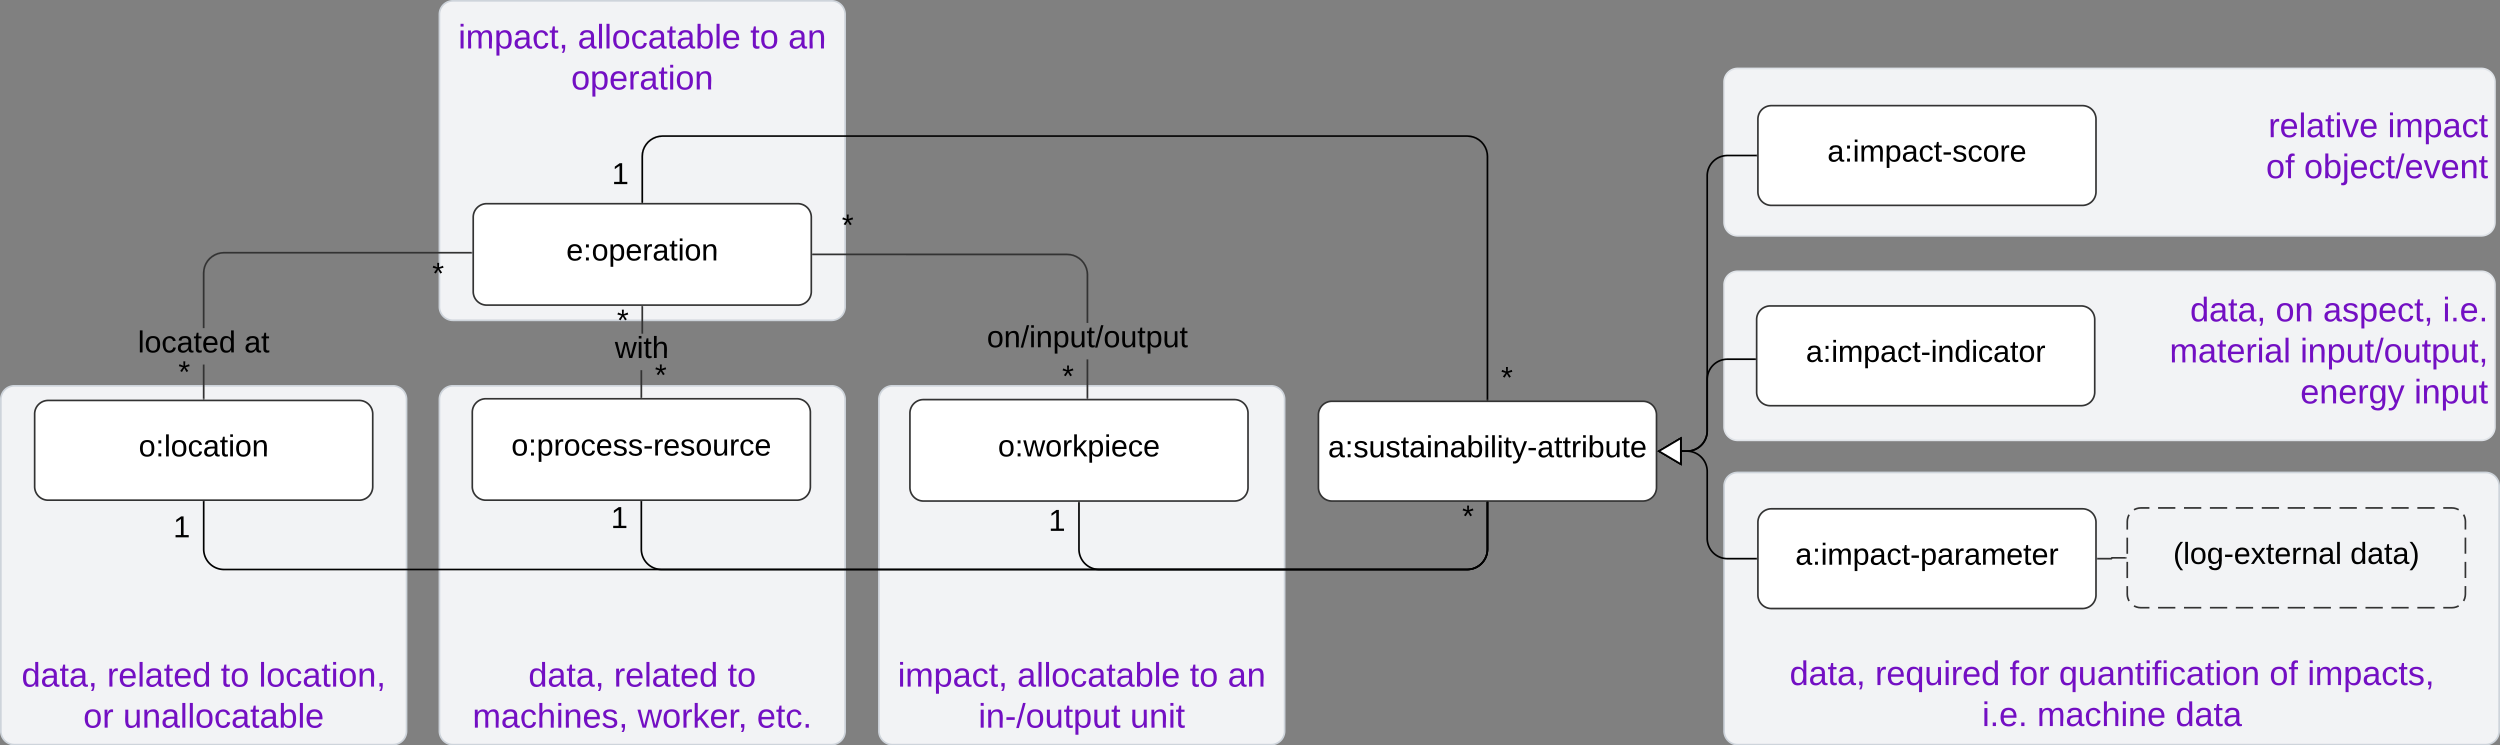 <svg xmlns="http://www.w3.org/2000/svg" xmlns:xlink="http://www.w3.org/1999/xlink" xmlns:lucid="lucid" width="1478.95" height="441"><rect width="100%" height="100%" fill="#808080" stroke="none"/><g transform="translate(-4680.051 -119.5)" lucid:page-tab-id="0_0"><path d="M5700 168a8 8 0 0 1 8-8h440a8 8 0 0 1 8 8v83a8 8 0 0 1-8 8h-440a8 8 0 0 1-8-8z" stroke="#dfe3e8" fill="#f2f3f5"/><use xlink:href="#a" transform="matrix(1,0,0,1,5705,165) translate(316.96 35.647)"/><use xlink:href="#b" transform="matrix(1,0,0,1,5705,165) translate(387.569 35.647)"/><use xlink:href="#c" transform="matrix(1,0,0,1,5705,165) translate(315.612 59.913)"/><use xlink:href="#d" transform="matrix(1,0,0,1,5705,165) translate(338.081 59.913)"/><path d="M4940 128a8 8 0 0 1 8-8h224a8 8 0 0 1 8 8v173a8 8 0 0 1-8 8h-224a8 8 0 0 1-8-8z" stroke="#ced4db" fill="#f2f3f5"/><use xlink:href="#e" transform="matrix(1,0,0,1,4944,124) translate(7.165 24.178)"/><use xlink:href="#f" transform="matrix(1,0,0,1,4944,124) translate(77.831 24.178)"/><use xlink:href="#g" transform="matrix(1,0,0,1,4944,124) translate(179.897 24.178)"/><use xlink:href="#h" transform="matrix(1,0,0,1,4944,124) translate(202.366 24.178)"/><use xlink:href="#i" transform="matrix(1,0,0,1,4944,124) translate(73.927 48.444)"/><path d="M4680.55 355.75a8 8 0 0 1 8-8h224a8 8 0 0 1 8 8V552a8 8 0 0 1-8 8h-224a8 8 0 0 1-8-8z" stroke="#ced4db" fill="#f2f3f5"/><use xlink:href="#j" transform="matrix(1,0,0,1,4684.551,351.75) translate(8.26 173.949)"/><use xlink:href="#k" transform="matrix(1,0,0,1,4684.551,351.75) translate(58.816 173.949)"/><use xlink:href="#l" transform="matrix(1,0,0,1,4684.551,351.75) translate(126.111 173.949)"/><use xlink:href="#m" transform="matrix(1,0,0,1,4684.551,351.75) translate(148.58 173.949)"/><use xlink:href="#n" transform="matrix(1,0,0,1,4684.551,351.75) translate(44.773 198.216)"/><use xlink:href="#o" transform="matrix(1,0,0,1,4684.551,351.75) translate(68.309 198.216)"/><path d="M5200 355.75a8 8 0 0 1 8-8h224a8 8 0 0 1 8 8V552a8 8 0 0 1-8 8h-224a8 8 0 0 1-8-8z" stroke="#ced4db" fill="#f2f3f5"/><use xlink:href="#p" transform="matrix(1,0,0,1,5204,351.75) translate(7.165 173.949)"/><use xlink:href="#q" transform="matrix(1,0,0,1,5204,351.75) translate(77.831 173.949)"/><use xlink:href="#l" transform="matrix(1,0,0,1,5204,351.75) translate(179.897 173.949)"/><use xlink:href="#r" transform="matrix(1,0,0,1,5204,351.75) translate(202.366 173.949)"/><use xlink:href="#s" transform="matrix(1,0,0,1,5204,351.75) translate(54.856 198.216)"/><use xlink:href="#t" transform="matrix(1,0,0,1,5204,351.75) translate(144.62 198.216)"/><path d="M4940 355.75a8 8 0 0 1 8-8h224a8 8 0 0 1 8 8V552a8 8 0 0 1-8 8h-224a8 8 0 0 1-8-8z" stroke="#ced4db" fill="#f2f3f5"/><use xlink:href="#j" transform="matrix(1,0,0,1,4944,351.75) translate(48.649 173.949)"/><use xlink:href="#k" transform="matrix(1,0,0,1,4944,351.75) translate(99.204 173.949)"/><use xlink:href="#u" transform="matrix(1,0,0,1,4944,351.75) translate(166.499 173.949)"/><use xlink:href="#v" transform="matrix(1,0,0,1,4944,351.75) translate(15.591 198.216)"/><use xlink:href="#w" transform="matrix(1,0,0,1,4944,351.75) translate(113.219 198.216)"/><use xlink:href="#x" transform="matrix(1,0,0,1,4944,351.75) translate(183.829 198.216)"/><path d="M5700 407a8 8 0 0 1 8-8h442.5a8 8 0 0 1 8 8v145a8 8 0 0 1-8 8H5708a8 8 0 0 1-8-8z" stroke="#ced4db" fill="#f2f3f5"/><use xlink:href="#j" transform="matrix(1,0,0,1,5704,403) translate(34.765 121.76)"/><use xlink:href="#y" transform="matrix(1,0,0,1,5704,403) translate(85.321 121.76)"/><use xlink:href="#z" transform="matrix(1,0,0,1,5704,403) translate(164.918 121.76)"/><use xlink:href="#A" transform="matrix(1,0,0,1,5704,403) translate(194.071 121.76)"/><use xlink:href="#B" transform="matrix(1,0,0,1,5704,403) translate(318.606 121.76)"/><use xlink:href="#C" transform="matrix(1,0,0,1,5704,403) translate(341.076 121.76)"/><use xlink:href="#D" transform="matrix(1,0,0,1,5704,403) translate(148.627 146.027)"/><use xlink:href="#E" transform="matrix(1,0,0,1,5704,403) translate(181.152 146.027)"/><use xlink:href="#F" transform="matrix(1,0,0,1,5704,403) translate(263.052 146.027)"/><path d="M5700 288a8 8 0 0 1 8-8h440a8 8 0 0 1 8 8v84a8 8 0 0 1-8 8h-440a8 8 0 0 1-8-8z" stroke="#dfe3e8" fill="#f2f3f5"/><use xlink:href="#j" transform="matrix(1,0,0,1,5705,285) translate(270.673 24.615)"/><use xlink:href="#G" transform="matrix(1,0,0,1,5705,285) translate(321.229 24.615)"/><use xlink:href="#H" transform="matrix(1,0,0,1,5705,285) translate(349.315 24.615)"/><use xlink:href="#I" transform="matrix(1,0,0,1,5705,285) translate(420.093 24.615)"/><use xlink:href="#J" transform="matrix(1,0,0,1,5705,285) translate(258.54 48.882)"/><use xlink:href="#K" transform="matrix(1,0,0,1,5705,285) translate(335.834 48.882)"/><use xlink:href="#L" transform="matrix(1,0,0,1,5705,285) translate(335.89 73.149)"/><use xlink:href="#M" transform="matrix(1,0,0,1,5705,285) translate(403.241 73.149)"/><path d="M4960 248a8 8 0 0 1 8-8h184a8 8 0 0 1 8 8v44a8 8 0 0 1-8 8h-184a8 8 0 0 1-8-8z" stroke="#333" fill="#fff"/><use xlink:href="#N" transform="matrix(1,0,0,1,4968,248) translate(47.05 25.6)"/><path d="M4959.45 363.4a8 8 0 0 1 8-8h184a8 8 0 0 1 8 8v44a8 8 0 0 1-8 8h-184a8 8 0 0 1-8-8z" stroke="#333" fill="#fff"/><use xlink:href="#O" transform="matrix(1,0,0,1,4967.449,363.4) translate(15.1 25.6)"/><path d="M5218.35 363.9a8 8 0 0 1 8-8h184a8 8 0 0 1 8 8v44a8 8 0 0 1-8 8h-184a8 8 0 0 1-8-8z" stroke="#333" fill="#fff"/><use xlink:href="#P" transform="matrix(1,0,0,1,5226.346,363.9) translate(44.075 25.6)"/><path d="M4700.55 364.4a8 8 0 0 1 8-8h184a8 8 0 0 1 8 8v43a8 8 0 0 1-8 8h-184a8 8 0 0 1-8-8z" stroke="#333" fill="#fff"/><use xlink:href="#Q" transform="matrix(1,0,0,1,4708.551,364.4) translate(53.55 25.1)"/><path d="M5059.92 354.4h-.95v-15.9h.95zm.56-37.5h-.95V301h.95z" stroke="#333" stroke-width=".05" fill="#333"/><path d="M5060.48 301h-.95v-.5h.95z" fill="#333"/><path stroke="#333" stroke-width=".05" fill="#333"/><path d="M5059.92 354.9h-.95v-.5h.95z" fill="#333"/><path stroke="#333" stroke-width=".05" fill="#333"/><use xlink:href="#R" transform="matrix(1,0,0,1,5043.774,316.9) translate(0.005 14.4)"/><use xlink:href="#S" transform="matrix(1,0,0,1,5045,300.7) translate(0 14.4)"/><use xlink:href="#S" transform="matrix(1,0,0,1,5067.449,333.1) translate(0 14.4)"/><path d="M5323.82 354.9h-.95v-22.77h.95zm-10.52-85.22l1.9.45 1.8.75 1.68 1.03 1.5 1.28 1.26 1.5 1.02 1.66.75 1.8.47 1.9.15 1.94v28.55h-.95v-28.5l-.14-1.83-.42-1.76-.7-1.67-.93-1.54-1.18-1.38-1.38-1.17-1.54-.95-1.67-.7-1.75-.4-1.82-.15H5161v-.96h150.36z" stroke="#333" stroke-width=".05" fill="#333"/><path d="M5161 270.48h-.5v-.96h.5z" fill="#333"/><path stroke="#333" stroke-width=".05" fill="#333"/><path d="M5323.82 355.4h-.95v-.5h.95z" fill="#333"/><path stroke="#333" stroke-width=".05" fill="#333"/><use xlink:href="#T" transform="matrix(1,0,0,1,5178.034,244.4) translate(0.005 14.4)"/><use xlink:href="#T" transform="matrix(1,0,0,1,5308.346,333.76) translate(0.005 14.4)"/><use xlink:href="#U" transform="matrix(1,0,0,1,5263.871,310.533) translate(0.005 14.4)"/><path d="M4801.03 355.4h-.95v-20.2h.95zM4959 269.48h-146.43l-1.82.14-1.76.42-1.68.7-1.54.94-1.38 1.17-1.17 1.38-.95 1.54-.7 1.67-.4 1.76-.15 1.82v32.57h-.95v-32.62l.15-1.93.46-1.9.74-1.8 1.02-1.68 1.27-1.5 1.5-1.26 1.66-1.02 1.8-.75 1.9-.45 1.93-.16H4959z" stroke="#333" stroke-width=".05" fill="#333"/><path d="M4959.5 269.48h-.5v-.96h.5z" fill="#333"/><path stroke="#333" stroke-width=".05" fill="#333"/><path d="M4801.03 355.9h-.95v-.5h.95z" fill="#333"/><path stroke="#333" stroke-width=".05" fill="#333"/><use xlink:href="#T" transform="matrix(1,0,0,1,4785.551,331.263) translate(0.005 14.4)"/><use xlink:href="#T" transform="matrix(1,0,0,1,4935.73,273) translate(0.005 14.4)"/><use xlink:href="#V" transform="matrix(1,0,0,1,4761.576,313.591) translate(0.005 14.4)"/><use xlink:href="#W" transform="matrix(1,0,0,1,4761.576,313.591) translate(62.955 14.4)"/><path d="M5460 364.9a8 8 0 0 1 8-8h184a8 8 0 0 1 8 8v43a8 8 0 0 1-8 8h-184a8 8 0 0 1-8-8z" stroke="#333" fill="#fff"/><use xlink:href="#X" transform="matrix(1,0,0,1,5468,364.9) translate(-2.325 25.1)"/><path d="M5549.95 199.68l1.9.45 1.8.75 1.68 1.03 1.5 1.28 1.26 1.5 1.02 1.66.75 1.8.45 1.9.16 1.94V355.9h-.95V212.02l-.15-1.82-.42-1.76-.7-1.67-.94-1.54-1.17-1.38-1.38-1.17-1.54-.95-1.67-.7-1.76-.4-1.82-.16h-475.96l-1.82.15-1.76.42-1.67.7-1.54.94-1.38 1.17-1.17 1.38-.95 1.54-.7 1.67-.4 1.76-.15 1.82V239h-.95v-27.02l.15-1.93.45-1.9.75-1.8 1.03-1.68 1.28-1.5 1.5-1.26 1.66-1.02 1.8-.75 1.9-.45 1.94-.16h476.04z" stroke="#000" stroke-width=".05"/><path d="M5560.48 356.4h-.95v-.5h.95z"/><path stroke="#000" stroke-width=".05"/><path d="M5060.48 239.5h-.95v-.5h.95z"/><path stroke="#000" stroke-width=".05"/><g><use xlink:href="#S" transform="matrix(1,0,0,1,5568,334.6) translate(0 14.4)"/></g><g><use xlink:href="#Y" transform="matrix(1,0,0,1,5042,214.042) translate(0 14.4)"/></g><path d="M5560 416.9v27.5a12 12 0 0 1-12 12h-735.45a12 12 0 0 1-12-12v-28" stroke="#000" fill="none"/><path d="M5560.48 416.9h-.95v-.5h.95zM4801.03 416.4h-.95v-.5h.95z" stroke="#000" stroke-width=".05"/><g><use xlink:href="#Z" transform="matrix(1,0,0,1,4782.551,422.975) translate(0.005 14.4)"/></g><path d="M5560 416.9v27.5a12 12 0 0 1-12 12h-476.55a12 12 0 0 1-12-12v-28" stroke="#000" fill="none"/><path d="M5560.48 416.9h-.95v-.5h.95zM5059.92 416.4h-.95v-.5h.95z" stroke="#000" stroke-width=".05"/><g><use xlink:href="#Z" transform="matrix(1,0,0,1,5041.449,417.5) translate(0.005 14.4)"/></g><path d="M5560 416.9v27.5a12 12 0 0 1-12 12h-217.65a12 12 0 0 1-12-12v-27.5" stroke="#000" fill="none"/><path d="M5560.48 416.9h-.95v-.5h.95zM5318.82 416.9h-.95v-.5h.95z" stroke="#000" stroke-width=".05"/><g><use xlink:href="#S" transform="matrix(1,0,0,1,5545,416.6) translate(0 14.4)"/></g><g><use xlink:href="#Y" transform="matrix(1,0,0,1,5300.346,419.168) translate(0 14.4)"/></g><path d="M5720 428.5a8 8 0 0 1 8-8h184a8 8 0 0 1 8 8v43a8 8 0 0 1-8 8h-184a8 8 0 0 1-8-8z" stroke="#333" fill="#fff"/><g><use xlink:href="#aa" transform="matrix(1,0,0,1,5728,428.5) translate(14.15 25.1)"/></g><path d="M5719.25 308.5a8 8 0 0 1 8-8h184a8 8 0 0 1 8 8v43a8 8 0 0 1-8 8h-184a8 8 0 0 1-8-8z" stroke="#333" fill="#fff"/><g><use xlink:href="#ab" transform="matrix(1,0,0,1,5727.25,308.5) translate(21.15 25.1)"/></g><path d="M5720 190a8 8 0 0 1 8-8h184a8 8 0 0 1 8 8v43a8 8 0 0 1-8 8h-184a8 8 0 0 1-8-8z" stroke="#333" fill="#fff"/><g><use xlink:href="#ac" transform="matrix(1,0,0,1,5728,190) translate(33.1 25.1)"/></g><path d="M5719 211.5h-17a12 12 0 0 0-12 12v150.9a12 12 0 0 1-12 12h-5.87" stroke="#000" fill="none"/><path d="M5719.5 211.97h-.5v-.94h.5z" stroke="#000" stroke-width=".05"/><path d="M5661.48 386.4l12.9-7.64v15.28z" stroke="#000" fill="#fff"/><path d="M5719 450h-17a12 12 0 0 1-12-12v-39.6a12 12 0 0 0-12-12h-5.87" stroke="#000" fill="none"/><path d="M5719.5 450.48h-.5v-.96h.5z" stroke="#000" stroke-width=".05"/><path d="M5661.48 386.4l12.9-7.64v15.28z" stroke="#000" fill="#fff"/><path d="M5718.25 332H5702a12 12 0 0 0-12 12v30.4a12 12 0 0 1-12 12h-5.87" stroke="#000" fill="none"/><path d="M5718.75 332.48h-.5v-.96h.5z" stroke="#000" stroke-width=".05"/><path d="M5661.48 386.4l12.9-7.64v15.28z" stroke="#000" fill="#fff"/><path d="M5938.5 428a8 8 0 0 1 8-8h184a8 8 0 0 1 8 8v43a8 8 0 0 1-8 8h-184a8 8 0 0 1-8-8z" fill="#f2f3f5"/><path d="M5942.5 421.1l.37-.23 1.16-.48 1.22-.3 1.25-.1h5.1m5.12 0h10.22m5.12 0h10.22m5.1 0h10.23m5.12 0h10.22m5.12 0h10.22m5.1 0h10.23m5.12 0h10.22m5.12 0h10.22m5.1 0h10.23m5.12 0h10.22m5.12 0h10.22m5.1 0h5.12l1.25.1 1.22.3 1.16.47.36.22m2.9 2.9l.23.37.48 1.16.3 1.22.1 1.25v4.78m0 4.78v9.55m0 4.8v9.54m0 4.78V471l-.1 1.25-.3 1.22-.47 1.16-.22.36m-2.9 2.9l-.37.23-1.16.48-1.22.3-1.25.1h-5.1m-5.12 0h-10.22m-5.12 0h-10.22m-5.1 0h-10.23m-5.12 0h-10.22m-5.12 0h-10.22m-5.1 0h-10.23m-5.12 0h-10.22m-5.12 0h-10.22m-5.1 0h-10.23m-5.12 0h-10.22m-5.12 0h-10.22m-5.1 0h-5.12l-1.25-.1-1.22-.3-1.16-.47-.36-.22m-2.9-2.9l-.23-.37-.48-1.16-.3-1.22-.1-1.25v-4.78m0-4.78v-9.55m0-4.8v-9.54m0-4.78V428l.1-1.25.3-1.22.47-1.16.22-.36" stroke="#333" fill="none"/><g><use xlink:href="#ad" transform="matrix(1,0,0,1,5946.5,428) translate(19.15 25.1)"/><use xlink:href="#ae" transform="matrix(1,0,0,1,5946.5,428) translate(123.9 25.1)"/></g><path d="M5921 450H5929.08l.03-.03.05-.02.03-.02.02-.03.02-.04.02-.03v-.13l.02-.03.02-.03.02-.04.02-.03.03-.02.04-.02.02-.02h8.08" stroke="#333" fill="none"/><path d="M5921 450.48h-.5v-.96h.5zM5938 449.98h-.5v-.96h.5z" stroke="#333" stroke-width=".05" fill="#333"/><defs><path fill="#730fc3" d="M114-163C36-179 61-72 57 0H25l-1-190h30c1 12-1 29 2 39 6-27 23-49 58-41v29" id="af"/><path fill="#730fc3" d="M100-194c63 0 86 42 84 106H49c0 40 14 67 53 68 26 1 43-12 49-29l28 8c-11 28-37 45-77 45C44 4 14-33 15-96c1-61 26-98 85-98zm52 81c6-60-76-77-97-28-3 7-6 17-6 28h103" id="ag"/><path fill="#730fc3" d="M24 0v-261h32V0H24" id="ah"/><path fill="#730fc3" d="M141-36C126-15 110 5 73 4 37 3 15-17 15-53c-1-64 63-63 125-63 3-35-9-54-41-54-24 1-41 7-42 31l-33-3c5-37 33-52 76-52 45 0 72 20 72 64v82c-1 20 7 32 28 27v20c-31 9-61-2-59-35zM48-53c0 20 12 33 32 33 41-3 63-29 60-74-43 2-92-5-92 41" id="ai"/><path fill="#730fc3" d="M59-47c-2 24 18 29 38 22v24C64 9 27 4 27-40v-127H5v-23h24l9-43h21v43h35v23H59v120" id="aj"/><path fill="#730fc3" d="M24-231v-30h32v30H24zM24 0v-190h32V0H24" id="ak"/><path fill="#730fc3" d="M108 0H70L1-190h34L89-25l56-165h34" id="al"/><g id="a"><use transform="matrix(0.056,0,0,0.056,0,0)" xlink:href="#af"/><use transform="matrix(0.056,0,0,0.056,6.685,0)" xlink:href="#ag"/><use transform="matrix(0.056,0,0,0.056,17.919,0)" xlink:href="#ah"/><use transform="matrix(0.056,0,0,0.056,22.357,0)" xlink:href="#ai"/><use transform="matrix(0.056,0,0,0.056,33.591,0)" xlink:href="#aj"/><use transform="matrix(0.056,0,0,0.056,39.209,0)" xlink:href="#ak"/><use transform="matrix(0.056,0,0,0.056,43.646,0)" xlink:href="#al"/><use transform="matrix(0.056,0,0,0.056,53.757,0)" xlink:href="#ag"/></g><path fill="#730fc3" d="M210-169c-67 3-38 105-44 169h-31v-121c0-29-5-50-35-48C34-165 62-65 56 0H25l-1-190h30c1 10-1 24 2 32 10-44 99-50 107 0 11-21 27-35 58-36 85-2 47 119 55 194h-31v-121c0-29-5-49-35-48" id="am"/><path fill="#730fc3" d="M115-194c55 1 70 41 70 98S169 2 115 4C84 4 66-9 55-30l1 105H24l-1-265h31l2 30c10-21 28-34 59-34zm-8 174c40 0 45-34 45-75s-6-73-45-74c-42 0-51 32-51 76 0 43 10 73 51 73" id="an"/><path fill="#730fc3" d="M96-169c-40 0-48 33-48 73s9 75 48 75c24 0 41-14 43-38l32 2c-6 37-31 61-74 61-59 0-76-41-82-99-10-93 101-131 147-64 4 7 5 14 7 22l-32 3c-4-21-16-35-41-35" id="ao"/><g id="b"><use transform="matrix(0.056,0,0,0.056,0,0)" xlink:href="#ak"/><use transform="matrix(0.056,0,0,0.056,4.438,0)" xlink:href="#am"/><use transform="matrix(0.056,0,0,0.056,21.233,0)" xlink:href="#an"/><use transform="matrix(0.056,0,0,0.056,32.468,0)" xlink:href="#ai"/><use transform="matrix(0.056,0,0,0.056,43.702,0)" xlink:href="#ao"/><use transform="matrix(0.056,0,0,0.056,53.814,0)" xlink:href="#aj"/></g><path fill="#730fc3" d="M100-194c62-1 85 37 85 99 1 63-27 99-86 99S16-35 15-95c0-66 28-99 85-99zM99-20c44 1 53-31 53-75 0-43-8-75-51-75s-53 32-53 75 10 74 51 75" id="ap"/><path fill="#730fc3" d="M101-234c-31-9-42 10-38 44h38v23H63V0H32v-167H5v-23h27c-7-52 17-82 69-68v24" id="aq"/><g id="c"><use transform="matrix(0.056,0,0,0.056,0,0)" xlink:href="#ap"/><use transform="matrix(0.056,0,0,0.056,11.235,0)" xlink:href="#aq"/></g><path fill="#730fc3" d="M115-194c53 0 69 39 70 98 0 66-23 100-70 100C84 3 66-7 56-30L54 0H23l1-261h32v101c10-23 28-34 59-34zm-8 174c40 0 45-34 45-75 0-40-5-75-45-74-42 0-51 32-51 76 0 43 10 73 51 73" id="ar"/><path fill="#730fc3" d="M24-231v-30h32v30H24zM-9 49c24 4 33-6 33-30v-209h32V24c2 40-23 58-65 49V49" id="as"/><path fill="#730fc3" d="M0 4l72-265h28L28 4H0" id="at"/><path fill="#730fc3" d="M117-194c89-4 53 116 60 194h-32v-121c0-31-8-49-39-48C34-167 62-67 57 0H25l-1-190h30c1 10-1 24 2 32 11-22 29-35 61-36" id="au"/><g id="d"><use transform="matrix(0.056,0,0,0.056,0,0)" xlink:href="#ap"/><use transform="matrix(0.056,0,0,0.056,11.235,0)" xlink:href="#ar"/><use transform="matrix(0.056,0,0,0.056,22.469,0)" xlink:href="#as"/><use transform="matrix(0.056,0,0,0.056,26.907,0)" xlink:href="#ag"/><use transform="matrix(0.056,0,0,0.056,38.141,0)" xlink:href="#ao"/><use transform="matrix(0.056,0,0,0.056,48.252,0)" xlink:href="#aj"/><use transform="matrix(0.056,0,0,0.056,53.87,0)" xlink:href="#at"/><use transform="matrix(0.056,0,0,0.056,59.487,0)" xlink:href="#ag"/><use transform="matrix(0.056,0,0,0.056,70.722,0)" xlink:href="#al"/><use transform="matrix(0.056,0,0,0.056,80.833,0)" xlink:href="#ag"/><use transform="matrix(0.056,0,0,0.056,92.067,0)" xlink:href="#au"/><use transform="matrix(0.056,0,0,0.056,103.302,0)" xlink:href="#aj"/></g><path fill="#730fc3" d="M68-38c1 34 0 65-14 84H32c9-13 17-26 17-46H33v-38h35" id="av"/><g id="e"><use transform="matrix(0.056,0,0,0.056,0,0)" xlink:href="#ak"/><use transform="matrix(0.056,0,0,0.056,4.438,0)" xlink:href="#am"/><use transform="matrix(0.056,0,0,0.056,21.233,0)" xlink:href="#an"/><use transform="matrix(0.056,0,0,0.056,32.468,0)" xlink:href="#ai"/><use transform="matrix(0.056,0,0,0.056,43.702,0)" xlink:href="#ao"/><use transform="matrix(0.056,0,0,0.056,53.814,0)" xlink:href="#aj"/><use transform="matrix(0.056,0,0,0.056,59.431,0)" xlink:href="#av"/></g><g id="f"><use transform="matrix(0.056,0,0,0.056,0,0)" xlink:href="#ai"/><use transform="matrix(0.056,0,0,0.056,11.235,0)" xlink:href="#ah"/><use transform="matrix(0.056,0,0,0.056,15.672,0)" xlink:href="#ah"/><use transform="matrix(0.056,0,0,0.056,20.11,0)" xlink:href="#ap"/><use transform="matrix(0.056,0,0,0.056,31.344,0)" xlink:href="#ao"/><use transform="matrix(0.056,0,0,0.056,41.456,0)" xlink:href="#ai"/><use transform="matrix(0.056,0,0,0.056,52.69,0)" xlink:href="#aj"/><use transform="matrix(0.056,0,0,0.056,58.307,0)" xlink:href="#ai"/><use transform="matrix(0.056,0,0,0.056,69.542,0)" xlink:href="#ar"/><use transform="matrix(0.056,0,0,0.056,80.777,0)" xlink:href="#ah"/><use transform="matrix(0.056,0,0,0.056,85.214,0)" xlink:href="#ag"/></g><g id="g"><use transform="matrix(0.056,0,0,0.056,0,0)" xlink:href="#aj"/><use transform="matrix(0.056,0,0,0.056,5.617,0)" xlink:href="#ap"/></g><g id="h"><use transform="matrix(0.056,0,0,0.056,0,0)" xlink:href="#ai"/><use transform="matrix(0.056,0,0,0.056,11.235,0)" xlink:href="#au"/></g><g id="i"><use transform="matrix(0.056,0,0,0.056,0,0)" xlink:href="#ap"/><use transform="matrix(0.056,0,0,0.056,11.235,0)" xlink:href="#an"/><use transform="matrix(0.056,0,0,0.056,22.469,0)" xlink:href="#ag"/><use transform="matrix(0.056,0,0,0.056,33.704,0)" xlink:href="#af"/><use transform="matrix(0.056,0,0,0.056,40.388,0)" xlink:href="#ai"/><use transform="matrix(0.056,0,0,0.056,51.623,0)" xlink:href="#aj"/><use transform="matrix(0.056,0,0,0.056,57.24,0)" xlink:href="#ak"/><use transform="matrix(0.056,0,0,0.056,61.678,0)" xlink:href="#ap"/><use transform="matrix(0.056,0,0,0.056,72.912,0)" xlink:href="#au"/></g><path fill="#730fc3" d="M85-194c31 0 48 13 60 33l-1-100h32l1 261h-30c-2-10 0-23-3-31C134-8 116 4 85 4 32 4 16-35 15-94c0-66 23-100 70-100zm9 24c-40 0-46 34-46 75 0 40 6 74 45 74 42 0 51-32 51-76 0-42-9-74-50-73" id="aw"/><g id="j"><use transform="matrix(0.056,0,0,0.056,0,0)" xlink:href="#aw"/><use transform="matrix(0.056,0,0,0.056,11.235,0)" xlink:href="#ai"/><use transform="matrix(0.056,0,0,0.056,22.469,0)" xlink:href="#aj"/><use transform="matrix(0.056,0,0,0.056,28.086,0)" xlink:href="#ai"/><use transform="matrix(0.056,0,0,0.056,39.321,0)" xlink:href="#av"/></g><g id="k"><use transform="matrix(0.056,0,0,0.056,0,0)" xlink:href="#af"/><use transform="matrix(0.056,0,0,0.056,6.685,0)" xlink:href="#ag"/><use transform="matrix(0.056,0,0,0.056,17.919,0)" xlink:href="#ah"/><use transform="matrix(0.056,0,0,0.056,22.357,0)" xlink:href="#ai"/><use transform="matrix(0.056,0,0,0.056,33.591,0)" xlink:href="#aj"/><use transform="matrix(0.056,0,0,0.056,39.209,0)" xlink:href="#ag"/><use transform="matrix(0.056,0,0,0.056,50.443,0)" xlink:href="#aw"/></g><g id="l"><use transform="matrix(0.056,0,0,0.056,0,0)" xlink:href="#aj"/><use transform="matrix(0.056,0,0,0.056,5.617,0)" xlink:href="#ap"/></g><g id="m"><use transform="matrix(0.056,0,0,0.056,0,0)" xlink:href="#ah"/><use transform="matrix(0.056,0,0,0.056,4.438,0)" xlink:href="#ap"/><use transform="matrix(0.056,0,0,0.056,15.672,0)" xlink:href="#ao"/><use transform="matrix(0.056,0,0,0.056,25.783,0)" xlink:href="#ai"/><use transform="matrix(0.056,0,0,0.056,37.018,0)" xlink:href="#aj"/><use transform="matrix(0.056,0,0,0.056,42.635,0)" xlink:href="#ak"/><use transform="matrix(0.056,0,0,0.056,47.073,0)" xlink:href="#ap"/><use transform="matrix(0.056,0,0,0.056,58.307,0)" xlink:href="#au"/><use transform="matrix(0.056,0,0,0.056,69.542,0)" xlink:href="#av"/></g><g id="n"><use transform="matrix(0.056,0,0,0.056,0,0)" xlink:href="#ap"/><use transform="matrix(0.056,0,0,0.056,11.235,0)" xlink:href="#af"/></g><path fill="#730fc3" d="M84 4C-5 8 30-112 23-190h32v120c0 31 7 50 39 49 72-2 45-101 50-169h31l1 190h-30c-1-10 1-25-2-33-11 22-28 36-60 37" id="ax"/><g id="o"><use transform="matrix(0.056,0,0,0.056,0,0)" xlink:href="#ax"/><use transform="matrix(0.056,0,0,0.056,11.235,0)" xlink:href="#au"/><use transform="matrix(0.056,0,0,0.056,22.469,0)" xlink:href="#ai"/><use transform="matrix(0.056,0,0,0.056,33.704,0)" xlink:href="#ah"/><use transform="matrix(0.056,0,0,0.056,38.141,0)" xlink:href="#ah"/><use transform="matrix(0.056,0,0,0.056,42.579,0)" xlink:href="#ap"/><use transform="matrix(0.056,0,0,0.056,53.814,0)" xlink:href="#ao"/><use transform="matrix(0.056,0,0,0.056,63.925,0)" xlink:href="#ai"/><use transform="matrix(0.056,0,0,0.056,75.159,0)" xlink:href="#aj"/><use transform="matrix(0.056,0,0,0.056,80.777,0)" xlink:href="#ai"/><use transform="matrix(0.056,0,0,0.056,92.011,0)" xlink:href="#ar"/><use transform="matrix(0.056,0,0,0.056,103.246,0)" xlink:href="#ah"/><use transform="matrix(0.056,0,0,0.056,107.683,0)" xlink:href="#ag"/></g><g id="p"><use transform="matrix(0.056,0,0,0.056,0,0)" xlink:href="#ak"/><use transform="matrix(0.056,0,0,0.056,4.438,0)" xlink:href="#am"/><use transform="matrix(0.056,0,0,0.056,21.233,0)" xlink:href="#an"/><use transform="matrix(0.056,0,0,0.056,32.468,0)" xlink:href="#ai"/><use transform="matrix(0.056,0,0,0.056,43.702,0)" xlink:href="#ao"/><use transform="matrix(0.056,0,0,0.056,53.814,0)" xlink:href="#aj"/><use transform="matrix(0.056,0,0,0.056,59.431,0)" xlink:href="#av"/></g><g id="q"><use transform="matrix(0.056,0,0,0.056,0,0)" xlink:href="#ai"/><use transform="matrix(0.056,0,0,0.056,11.235,0)" xlink:href="#ah"/><use transform="matrix(0.056,0,0,0.056,15.672,0)" xlink:href="#ah"/><use transform="matrix(0.056,0,0,0.056,20.11,0)" xlink:href="#ap"/><use transform="matrix(0.056,0,0,0.056,31.344,0)" xlink:href="#ao"/><use transform="matrix(0.056,0,0,0.056,41.456,0)" xlink:href="#ai"/><use transform="matrix(0.056,0,0,0.056,52.69,0)" xlink:href="#aj"/><use transform="matrix(0.056,0,0,0.056,58.307,0)" xlink:href="#ai"/><use transform="matrix(0.056,0,0,0.056,69.542,0)" xlink:href="#ar"/><use transform="matrix(0.056,0,0,0.056,80.777,0)" xlink:href="#ah"/><use transform="matrix(0.056,0,0,0.056,85.214,0)" xlink:href="#ag"/></g><g id="r"><use transform="matrix(0.056,0,0,0.056,0,0)" xlink:href="#ai"/><use transform="matrix(0.056,0,0,0.056,11.235,0)" xlink:href="#au"/></g><path fill="#730fc3" d="M16-82v-28h88v28H16" id="ay"/><g id="s"><use transform="matrix(0.056,0,0,0.056,0,0)" xlink:href="#ak"/><use transform="matrix(0.056,0,0,0.056,4.438,0)" xlink:href="#au"/><use transform="matrix(0.056,0,0,0.056,15.672,0)" xlink:href="#ay"/><use transform="matrix(0.056,0,0,0.056,22.357,0)" xlink:href="#at"/><use transform="matrix(0.056,0,0,0.056,27.974,0)" xlink:href="#ap"/><use transform="matrix(0.056,0,0,0.056,39.209,0)" xlink:href="#ax"/><use transform="matrix(0.056,0,0,0.056,50.443,0)" xlink:href="#aj"/><use transform="matrix(0.056,0,0,0.056,56.06,0)" xlink:href="#an"/><use transform="matrix(0.056,0,0,0.056,67.295,0)" xlink:href="#ax"/><use transform="matrix(0.056,0,0,0.056,78.53,0)" xlink:href="#aj"/></g><g id="t"><use transform="matrix(0.056,0,0,0.056,0,0)" xlink:href="#ax"/><use transform="matrix(0.056,0,0,0.056,11.235,0)" xlink:href="#au"/><use transform="matrix(0.056,0,0,0.056,22.469,0)" xlink:href="#ak"/><use transform="matrix(0.056,0,0,0.056,26.907,0)" xlink:href="#aj"/></g><g id="u"><use transform="matrix(0.056,0,0,0.056,0,0)" xlink:href="#aj"/><use transform="matrix(0.056,0,0,0.056,5.617,0)" xlink:href="#ap"/></g><path fill="#730fc3" d="M106-169C34-169 62-67 57 0H25v-261h32l-1 103c12-21 28-36 61-36 89 0 53 116 60 194h-32v-121c2-32-8-49-39-48" id="az"/><path fill="#730fc3" d="M135-143c-3-34-86-38-87 0 15 53 115 12 119 90S17 21 10-45l28-5c4 36 97 45 98 0-10-56-113-15-118-90-4-57 82-63 122-42 12 7 21 19 24 35" id="aA"/><g id="v"><use transform="matrix(0.056,0,0,0.056,0,0)" xlink:href="#am"/><use transform="matrix(0.056,0,0,0.056,16.796,0)" xlink:href="#ai"/><use transform="matrix(0.056,0,0,0.056,28.03,0)" xlink:href="#ao"/><use transform="matrix(0.056,0,0,0.056,38.141,0)" xlink:href="#az"/><use transform="matrix(0.056,0,0,0.056,49.376,0)" xlink:href="#ak"/><use transform="matrix(0.056,0,0,0.056,53.814,0)" xlink:href="#au"/><use transform="matrix(0.056,0,0,0.056,65.048,0)" xlink:href="#ag"/><use transform="matrix(0.056,0,0,0.056,76.283,0)" xlink:href="#aA"/><use transform="matrix(0.056,0,0,0.056,86.394,0)" xlink:href="#av"/></g><path fill="#730fc3" d="M206 0h-36l-40-164L89 0H53L-1-190h32L70-26l43-164h34l41 164 42-164h31" id="aB"/><path fill="#730fc3" d="M143 0L79-87 56-68V0H24v-261h32v163l83-92h37l-77 82L181 0h-38" id="aC"/><g id="w"><use transform="matrix(0.056,0,0,0.056,0,0)" xlink:href="#aB"/><use transform="matrix(0.056,0,0,0.056,14.549,0)" xlink:href="#ap"/><use transform="matrix(0.056,0,0,0.056,25.783,0)" xlink:href="#af"/><use transform="matrix(0.056,0,0,0.056,32.468,0)" xlink:href="#aC"/><use transform="matrix(0.056,0,0,0.056,42.579,0)" xlink:href="#ag"/><use transform="matrix(0.056,0,0,0.056,53.814,0)" xlink:href="#af"/><use transform="matrix(0.056,0,0,0.056,59.375,0)" xlink:href="#av"/></g><path fill="#730fc3" d="M33 0v-38h34V0H33" id="aD"/><g id="x"><use transform="matrix(0.056,0,0,0.056,0,0)" xlink:href="#ag"/><use transform="matrix(0.056,0,0,0.056,11.235,0)" xlink:href="#aj"/><use transform="matrix(0.056,0,0,0.056,16.852,0)" xlink:href="#ao"/><use transform="matrix(0.056,0,0,0.056,26.963,0)" xlink:href="#aD"/></g><path fill="#730fc3" d="M145-31C134-9 116 4 85 4 32 4 16-35 15-94c0-59 17-99 70-100 32-1 48 14 60 33 0-11-1-24 2-32h30l-1 268h-32zM93-21c41 0 51-33 51-76s-8-73-50-73c-40 0-46 35-46 75s5 74 45 74" id="aE"/><g id="y"><use transform="matrix(0.056,0,0,0.056,0,0)" xlink:href="#af"/><use transform="matrix(0.056,0,0,0.056,6.685,0)" xlink:href="#ag"/><use transform="matrix(0.056,0,0,0.056,17.919,0)" xlink:href="#aE"/><use transform="matrix(0.056,0,0,0.056,29.154,0)" xlink:href="#ax"/><use transform="matrix(0.056,0,0,0.056,40.388,0)" xlink:href="#ak"/><use transform="matrix(0.056,0,0,0.056,44.826,0)" xlink:href="#af"/><use transform="matrix(0.056,0,0,0.056,51.51,0)" xlink:href="#ag"/><use transform="matrix(0.056,0,0,0.056,62.745,0)" xlink:href="#aw"/></g><g id="z"><use transform="matrix(0.056,0,0,0.056,0,0)" xlink:href="#aq"/><use transform="matrix(0.056,0,0,0.056,5.617,0)" xlink:href="#ap"/><use transform="matrix(0.056,0,0,0.056,16.852,0)" xlink:href="#af"/></g><g id="A"><use transform="matrix(0.056,0,0,0.056,0,0)" xlink:href="#aE"/><use transform="matrix(0.056,0,0,0.056,11.235,0)" xlink:href="#ax"/><use transform="matrix(0.056,0,0,0.056,22.469,0)" xlink:href="#ai"/><use transform="matrix(0.056,0,0,0.056,33.704,0)" xlink:href="#au"/><use transform="matrix(0.056,0,0,0.056,44.938,0)" xlink:href="#aj"/><use transform="matrix(0.056,0,0,0.056,50.556,0)" xlink:href="#ak"/><use transform="matrix(0.056,0,0,0.056,54.993,0)" xlink:href="#aq"/><use transform="matrix(0.056,0,0,0.056,60.61,0)" xlink:href="#ak"/><use transform="matrix(0.056,0,0,0.056,65.048,0)" xlink:href="#ao"/><use transform="matrix(0.056,0,0,0.056,75.159,0)" xlink:href="#ai"/><use transform="matrix(0.056,0,0,0.056,86.394,0)" xlink:href="#aj"/><use transform="matrix(0.056,0,0,0.056,92.011,0)" xlink:href="#ak"/><use transform="matrix(0.056,0,0,0.056,96.449,0)" xlink:href="#ap"/><use transform="matrix(0.056,0,0,0.056,107.683,0)" xlink:href="#au"/></g><g id="B"><use transform="matrix(0.056,0,0,0.056,0,0)" xlink:href="#ap"/><use transform="matrix(0.056,0,0,0.056,11.235,0)" xlink:href="#aq"/></g><g id="C"><use transform="matrix(0.056,0,0,0.056,0,0)" xlink:href="#ak"/><use transform="matrix(0.056,0,0,0.056,4.438,0)" xlink:href="#am"/><use transform="matrix(0.056,0,0,0.056,21.233,0)" xlink:href="#an"/><use transform="matrix(0.056,0,0,0.056,32.468,0)" xlink:href="#ai"/><use transform="matrix(0.056,0,0,0.056,43.702,0)" xlink:href="#ao"/><use transform="matrix(0.056,0,0,0.056,53.814,0)" xlink:href="#aj"/><use transform="matrix(0.056,0,0,0.056,59.431,0)" xlink:href="#aA"/><use transform="matrix(0.056,0,0,0.056,69.542,0)" xlink:href="#av"/></g><g id="D"><use transform="matrix(0.056,0,0,0.056,0,0)" xlink:href="#ak"/><use transform="matrix(0.056,0,0,0.056,4.438,0)" xlink:href="#aD"/><use transform="matrix(0.056,0,0,0.056,10.055,0)" xlink:href="#ag"/><use transform="matrix(0.056,0,0,0.056,21.29,0)" xlink:href="#aD"/></g><g id="E"><use transform="matrix(0.056,0,0,0.056,0,0)" xlink:href="#am"/><use transform="matrix(0.056,0,0,0.056,16.796,0)" xlink:href="#ai"/><use transform="matrix(0.056,0,0,0.056,28.03,0)" xlink:href="#ao"/><use transform="matrix(0.056,0,0,0.056,38.141,0)" xlink:href="#az"/><use transform="matrix(0.056,0,0,0.056,49.376,0)" xlink:href="#ak"/><use transform="matrix(0.056,0,0,0.056,53.814,0)" xlink:href="#au"/><use transform="matrix(0.056,0,0,0.056,65.048,0)" xlink:href="#ag"/></g><g id="F"><use transform="matrix(0.056,0,0,0.056,0,0)" xlink:href="#aw"/><use transform="matrix(0.056,0,0,0.056,11.235,0)" xlink:href="#ai"/><use transform="matrix(0.056,0,0,0.056,22.469,0)" xlink:href="#aj"/><use transform="matrix(0.056,0,0,0.056,28.086,0)" xlink:href="#ai"/></g><g id="G"><use transform="matrix(0.056,0,0,0.056,0,0)" xlink:href="#ap"/><use transform="matrix(0.056,0,0,0.056,11.235,0)" xlink:href="#au"/></g><g id="H"><use transform="matrix(0.056,0,0,0.056,0,0)" xlink:href="#ai"/><use transform="matrix(0.056,0,0,0.056,11.235,0)" xlink:href="#aA"/><use transform="matrix(0.056,0,0,0.056,21.346,0)" xlink:href="#an"/><use transform="matrix(0.056,0,0,0.056,32.58,0)" xlink:href="#ag"/><use transform="matrix(0.056,0,0,0.056,43.815,0)" xlink:href="#ao"/><use transform="matrix(0.056,0,0,0.056,53.926,0)" xlink:href="#aj"/><use transform="matrix(0.056,0,0,0.056,59.543,0)" xlink:href="#av"/></g><g id="I"><use transform="matrix(0.056,0,0,0.056,0,0)" xlink:href="#ak"/><use transform="matrix(0.056,0,0,0.056,4.438,0)" xlink:href="#aD"/><use transform="matrix(0.056,0,0,0.056,10.055,0)" xlink:href="#ag"/><use transform="matrix(0.056,0,0,0.056,21.29,0)" xlink:href="#aD"/></g><g id="J"><use transform="matrix(0.056,0,0,0.056,0,0)" xlink:href="#am"/><use transform="matrix(0.056,0,0,0.056,16.796,0)" xlink:href="#ai"/><use transform="matrix(0.056,0,0,0.056,28.03,0)" xlink:href="#aj"/><use transform="matrix(0.056,0,0,0.056,33.648,0)" xlink:href="#ag"/><use transform="matrix(0.056,0,0,0.056,44.882,0)" xlink:href="#af"/><use transform="matrix(0.056,0,0,0.056,51.567,0)" xlink:href="#ak"/><use transform="matrix(0.056,0,0,0.056,56.004,0)" xlink:href="#ai"/><use transform="matrix(0.056,0,0,0.056,67.239,0)" xlink:href="#ah"/></g><g id="K"><use transform="matrix(0.056,0,0,0.056,0,0)" xlink:href="#ak"/><use transform="matrix(0.056,0,0,0.056,4.438,0)" xlink:href="#au"/><use transform="matrix(0.056,0,0,0.056,15.672,0)" xlink:href="#an"/><use transform="matrix(0.056,0,0,0.056,26.907,0)" xlink:href="#ax"/><use transform="matrix(0.056,0,0,0.056,38.141,0)" xlink:href="#aj"/><use transform="matrix(0.056,0,0,0.056,43.759,0)" xlink:href="#at"/><use transform="matrix(0.056,0,0,0.056,49.376,0)" xlink:href="#ap"/><use transform="matrix(0.056,0,0,0.056,60.61,0)" xlink:href="#ax"/><use transform="matrix(0.056,0,0,0.056,71.845,0)" xlink:href="#aj"/><use transform="matrix(0.056,0,0,0.056,77.462,0)" xlink:href="#an"/><use transform="matrix(0.056,0,0,0.056,88.697,0)" xlink:href="#ax"/><use transform="matrix(0.056,0,0,0.056,99.931,0)" xlink:href="#aj"/><use transform="matrix(0.056,0,0,0.056,105.549,0)" xlink:href="#av"/></g><path fill="#730fc3" d="M177-190C167-65 218 103 67 71c-23-6-38-20-44-43l32-5c15 47 100 32 89-28v-30C133-14 115 1 83 1 29 1 15-40 15-95c0-56 16-97 71-98 29-1 48 16 59 35 1-10 0-23 2-32h30zM94-22c36 0 50-32 50-73 0-42-14-75-50-75-39 0-46 34-46 75s6 73 46 73" id="aF"/><path fill="#730fc3" d="M179-190L93 31C79 59 56 82 12 73V49c39 6 53-20 64-50L1-190h34L92-34l54-156h33" id="aG"/><g id="L"><use transform="matrix(0.056,0,0,0.056,0,0)" xlink:href="#ag"/><use transform="matrix(0.056,0,0,0.056,11.235,0)" xlink:href="#au"/><use transform="matrix(0.056,0,0,0.056,22.469,0)" xlink:href="#ag"/><use transform="matrix(0.056,0,0,0.056,33.704,0)" xlink:href="#af"/><use transform="matrix(0.056,0,0,0.056,40.388,0)" xlink:href="#aF"/><use transform="matrix(0.056,0,0,0.056,51.623,0)" xlink:href="#aG"/></g><g id="M"><use transform="matrix(0.056,0,0,0.056,0,0)" xlink:href="#ak"/><use transform="matrix(0.056,0,0,0.056,4.438,0)" xlink:href="#au"/><use transform="matrix(0.056,0,0,0.056,15.672,0)" xlink:href="#an"/><use transform="matrix(0.056,0,0,0.056,26.907,0)" xlink:href="#ax"/><use transform="matrix(0.056,0,0,0.056,38.141,0)" xlink:href="#aj"/></g><path d="M100-194c63 0 86 42 84 106H49c0 40 14 67 53 68 26 1 43-12 49-29l28 8c-11 28-37 45-77 45C44 4 14-33 15-96c1-61 26-98 85-98zm52 81c6-60-76-77-97-28-3 7-6 17-6 28h103" id="aH"/><path d="M33-154v-36h34v36H33zM33 0v-36h34V0H33" id="aI"/><path d="M100-194c62-1 85 37 85 99 1 63-27 99-86 99S16-35 15-95c0-66 28-99 85-99zM99-20c44 1 53-31 53-75 0-43-8-75-51-75s-53 32-53 75 10 74 51 75" id="aJ"/><path d="M115-194c55 1 70 41 70 98S169 2 115 4C84 4 66-9 55-30l1 105H24l-1-265h31l2 30c10-21 28-34 59-34zm-8 174c40 0 45-34 45-75s-6-73-45-74c-42 0-51 32-51 76 0 43 10 73 51 73" id="aK"/><path d="M114-163C36-179 61-72 57 0H25l-1-190h30c1 12-1 29 2 39 6-27 23-49 58-41v29" id="aL"/><path d="M141-36C126-15 110 5 73 4 37 3 15-17 15-53c-1-64 63-63 125-63 3-35-9-54-41-54-24 1-41 7-42 31l-33-3c5-37 33-52 76-52 45 0 72 20 72 64v82c-1 20 7 32 28 27v20c-31 9-61-2-59-35zM48-53c0 20 12 33 32 33 41-3 63-29 60-74-43 2-92-5-92 41" id="aM"/><path d="M59-47c-2 24 18 29 38 22v24C64 9 27 4 27-40v-127H5v-23h24l9-43h21v43h35v23H59v120" id="aN"/><path d="M24-231v-30h32v30H24zM24 0v-190h32V0H24" id="aO"/><path d="M117-194c89-4 53 116 60 194h-32v-121c0-31-8-49-39-48C34-167 62-67 57 0H25l-1-190h30c1 10-1 24 2 32 11-22 29-35 61-36" id="aP"/><g id="N"><use transform="matrix(0.05,0,0,0.05,0,0)" xlink:href="#aH"/><use transform="matrix(0.05,0,0,0.05,10,0)" xlink:href="#aI"/><use transform="matrix(0.05,0,0,0.05,15,0)" xlink:href="#aJ"/><use transform="matrix(0.05,0,0,0.05,25,0)" xlink:href="#aK"/><use transform="matrix(0.05,0,0,0.05,35,0)" xlink:href="#aH"/><use transform="matrix(0.05,0,0,0.05,45,0)" xlink:href="#aL"/><use transform="matrix(0.05,0,0,0.05,50.95,0)" xlink:href="#aM"/><use transform="matrix(0.05,0,0,0.05,60.95,0)" xlink:href="#aN"/><use transform="matrix(0.05,0,0,0.05,65.95,0)" xlink:href="#aO"/><use transform="matrix(0.05,0,0,0.05,69.9,0)" xlink:href="#aJ"/><use transform="matrix(0.05,0,0,0.05,79.9,0)" xlink:href="#aP"/></g><path d="M96-169c-40 0-48 33-48 73s9 75 48 75c24 0 41-14 43-38l32 2c-6 37-31 61-74 61-59 0-76-41-82-99-10-93 101-131 147-64 4 7 5 14 7 22l-32 3c-4-21-16-35-41-35" id="aQ"/><path d="M135-143c-3-34-86-38-87 0 15 53 115 12 119 90S17 21 10-45l28-5c4 36 97 45 98 0-10-56-113-15-118-90-4-57 82-63 122-42 12 7 21 19 24 35" id="aR"/><path d="M16-82v-28h88v28H16" id="aS"/><path d="M84 4C-5 8 30-112 23-190h32v120c0 31 7 50 39 49 72-2 45-101 50-169h31l1 190h-30c-1-10 1-25-2-33-11 22-28 36-60 37" id="aT"/><g id="O"><use transform="matrix(0.05,0,0,0.05,0,0)" xlink:href="#aJ"/><use transform="matrix(0.05,0,0,0.05,10,0)" xlink:href="#aI"/><use transform="matrix(0.05,0,0,0.05,15,0)" xlink:href="#aK"/><use transform="matrix(0.05,0,0,0.05,25,0)" xlink:href="#aL"/><use transform="matrix(0.05,0,0,0.05,30.95,0)" xlink:href="#aJ"/><use transform="matrix(0.05,0,0,0.05,40.95,0)" xlink:href="#aQ"/><use transform="matrix(0.05,0,0,0.05,49.95,0)" xlink:href="#aH"/><use transform="matrix(0.05,0,0,0.05,59.95,0)" xlink:href="#aR"/><use transform="matrix(0.05,0,0,0.05,68.95,0)" xlink:href="#aR"/><use transform="matrix(0.05,0,0,0.05,77.95,0)" xlink:href="#aS"/><use transform="matrix(0.05,0,0,0.05,83.9,0)" xlink:href="#aL"/><use transform="matrix(0.05,0,0,0.05,89.85,0)" xlink:href="#aH"/><use transform="matrix(0.05,0,0,0.05,99.85,0)" xlink:href="#aR"/><use transform="matrix(0.05,0,0,0.05,108.85,0)" xlink:href="#aJ"/><use transform="matrix(0.05,0,0,0.05,118.85,0)" xlink:href="#aT"/><use transform="matrix(0.05,0,0,0.05,128.85,0)" xlink:href="#aL"/><use transform="matrix(0.05,0,0,0.05,134.8,0)" xlink:href="#aQ"/><use transform="matrix(0.05,0,0,0.05,143.8,0)" xlink:href="#aH"/></g><path d="M206 0h-36l-40-164L89 0H53L-1-190h32L70-26l43-164h34l41 164 42-164h31" id="aU"/><path d="M143 0L79-87 56-68V0H24v-261h32v163l83-92h37l-77 82L181 0h-38" id="aV"/><g id="P"><use transform="matrix(0.05,0,0,0.05,0,0)" xlink:href="#aJ"/><use transform="matrix(0.05,0,0,0.05,10,0)" xlink:href="#aI"/><use transform="matrix(0.05,0,0,0.05,15,0)" xlink:href="#aU"/><use transform="matrix(0.05,0,0,0.05,27.95,0)" xlink:href="#aJ"/><use transform="matrix(0.05,0,0,0.05,37.95,0)" xlink:href="#aL"/><use transform="matrix(0.05,0,0,0.05,43.9,0)" xlink:href="#aV"/><use transform="matrix(0.05,0,0,0.05,52.9,0)" xlink:href="#aK"/><use transform="matrix(0.05,0,0,0.05,62.9,0)" xlink:href="#aO"/><use transform="matrix(0.05,0,0,0.05,66.85,0)" xlink:href="#aH"/><use transform="matrix(0.05,0,0,0.05,76.85,0)" xlink:href="#aQ"/><use transform="matrix(0.05,0,0,0.05,85.85,0)" xlink:href="#aH"/></g><path d="M24 0v-261h32V0H24" id="aW"/><g id="Q"><use transform="matrix(0.05,0,0,0.05,0,0)" xlink:href="#aJ"/><use transform="matrix(0.05,0,0,0.05,10,0)" xlink:href="#aI"/><use transform="matrix(0.05,0,0,0.05,15,0)" xlink:href="#aW"/><use transform="matrix(0.05,0,0,0.05,18.95,0)" xlink:href="#aJ"/><use transform="matrix(0.05,0,0,0.05,28.95,0)" xlink:href="#aQ"/><use transform="matrix(0.05,0,0,0.05,37.95,0)" xlink:href="#aM"/><use transform="matrix(0.05,0,0,0.05,47.95,0)" xlink:href="#aN"/><use transform="matrix(0.05,0,0,0.05,52.95,0)" xlink:href="#aO"/><use transform="matrix(0.05,0,0,0.05,56.9,0)" xlink:href="#aJ"/><use transform="matrix(0.05,0,0,0.05,66.9,0)" xlink:href="#aP"/></g><path d="M106-169C34-169 62-67 57 0H25v-261h32l-1 103c12-21 28-36 61-36 89 0 53 116 60 194h-32v-121c2-32-8-49-39-48" id="aX"/><g id="R"><use transform="matrix(0.05,0,0,0.05,0,0)" xlink:href="#aU"/><use transform="matrix(0.05,0,0,0.05,12.95,0)" xlink:href="#aO"/><use transform="matrix(0.05,0,0,0.05,16.9,0)" xlink:href="#aN"/><use transform="matrix(0.05,0,0,0.05,21.9,0)" xlink:href="#aX"/></g><path d="M80-196l47-18 7 23-49 13 32 44-20 13-27-46-27 45-21-12 33-44-49-13 8-23 47 19-2-53h23" id="aY"/><use transform="matrix(0.05,0,0,0.05,0,0)" xlink:href="#aY" id="S"/><use transform="matrix(0.05,0,0,0.05,0,0)" xlink:href="#aY" id="T"/><path d="M0 4l72-265h28L28 4H0" id="aZ"/><g id="U"><use transform="matrix(0.05,0,0,0.05,0,0)" xlink:href="#aJ"/><use transform="matrix(0.05,0,0,0.05,10,0)" xlink:href="#aP"/><use transform="matrix(0.05,0,0,0.05,20,0)" xlink:href="#aZ"/><use transform="matrix(0.05,0,0,0.05,25,0)" xlink:href="#aO"/><use transform="matrix(0.05,0,0,0.05,28.95,0)" xlink:href="#aP"/><use transform="matrix(0.05,0,0,0.05,38.95,0)" xlink:href="#aK"/><use transform="matrix(0.05,0,0,0.05,48.95,0)" xlink:href="#aT"/><use transform="matrix(0.05,0,0,0.05,58.95,0)" xlink:href="#aN"/><use transform="matrix(0.05,0,0,0.05,63.95,0)" xlink:href="#aZ"/><use transform="matrix(0.05,0,0,0.05,68.95,0)" xlink:href="#aJ"/><use transform="matrix(0.05,0,0,0.05,78.95,0)" xlink:href="#aT"/><use transform="matrix(0.05,0,0,0.05,88.95,0)" xlink:href="#aN"/><use transform="matrix(0.05,0,0,0.05,93.95,0)" xlink:href="#aK"/><use transform="matrix(0.05,0,0,0.05,103.95,0)" xlink:href="#aT"/><use transform="matrix(0.05,0,0,0.05,113.95,0)" xlink:href="#aN"/></g><path d="M85-194c31 0 48 13 60 33l-1-100h32l1 261h-30c-2-10 0-23-3-31C134-8 116 4 85 4 32 4 16-35 15-94c0-66 23-100 70-100zm9 24c-40 0-46 34-46 75 0 40 6 74 45 74 42 0 51-32 51-76 0-42-9-74-50-73" id="ba"/><g id="V"><use transform="matrix(0.05,0,0,0.05,0,0)" xlink:href="#aW"/><use transform="matrix(0.05,0,0,0.05,3.95,0)" xlink:href="#aJ"/><use transform="matrix(0.05,0,0,0.05,13.95,0)" xlink:href="#aQ"/><use transform="matrix(0.05,0,0,0.05,22.95,0)" xlink:href="#aM"/><use transform="matrix(0.05,0,0,0.05,32.95,0)" xlink:href="#aN"/><use transform="matrix(0.05,0,0,0.05,37.95,0)" xlink:href="#aH"/><use transform="matrix(0.05,0,0,0.05,47.95,0)" xlink:href="#ba"/></g><g id="W"><use transform="matrix(0.05,0,0,0.05,0,0)" xlink:href="#aM"/><use transform="matrix(0.05,0,0,0.05,10,0)" xlink:href="#aN"/></g><path d="M115-194c53 0 69 39 70 98 0 66-23 100-70 100C84 3 66-7 56-30L54 0H23l1-261h32v101c10-23 28-34 59-34zm-8 174c40 0 45-34 45-75 0-40-5-75-45-74-42 0-51 32-51 76 0 43 10 73 51 73" id="bb"/><path d="M179-190L93 31C79 59 56 82 12 73V49c39 6 53-20 64-50L1-190h34L92-34l54-156h33" id="bc"/><g id="X"><use transform="matrix(0.05,0,0,0.05,0,0)" xlink:href="#aM"/><use transform="matrix(0.05,0,0,0.05,10,0)" xlink:href="#aI"/><use transform="matrix(0.05,0,0,0.05,15,0)" xlink:href="#aR"/><use transform="matrix(0.05,0,0,0.05,24,0)" xlink:href="#aT"/><use transform="matrix(0.05,0,0,0.05,34,0)" xlink:href="#aR"/><use transform="matrix(0.05,0,0,0.05,43,0)" xlink:href="#aN"/><use transform="matrix(0.05,0,0,0.05,48,0)" xlink:href="#aM"/><use transform="matrix(0.05,0,0,0.05,58,0)" xlink:href="#aO"/><use transform="matrix(0.05,0,0,0.05,61.95,0)" xlink:href="#aP"/><use transform="matrix(0.05,0,0,0.05,71.95,0)" xlink:href="#aM"/><use transform="matrix(0.05,0,0,0.05,81.95,0)" xlink:href="#bb"/><use transform="matrix(0.05,0,0,0.05,91.95,0)" xlink:href="#aO"/><use transform="matrix(0.05,0,0,0.05,95.9,0)" xlink:href="#aW"/><use transform="matrix(0.05,0,0,0.05,99.85,0)" xlink:href="#aO"/><use transform="matrix(0.05,0,0,0.05,103.8,0)" xlink:href="#aN"/><use transform="matrix(0.05,0,0,0.05,108.8,0)" xlink:href="#bc"/><use transform="matrix(0.05,0,0,0.05,117.8,0)" xlink:href="#aS"/><use transform="matrix(0.05,0,0,0.05,123.75,0)" xlink:href="#aM"/><use transform="matrix(0.05,0,0,0.05,133.75,0)" xlink:href="#aN"/><use transform="matrix(0.05,0,0,0.05,138.75,0)" xlink:href="#aN"/><use transform="matrix(0.05,0,0,0.05,143.75,0)" xlink:href="#aL"/><use transform="matrix(0.05,0,0,0.05,149.7,0)" xlink:href="#aO"/><use transform="matrix(0.05,0,0,0.05,153.65,0)" xlink:href="#bb"/><use transform="matrix(0.05,0,0,0.05,163.65,0)" xlink:href="#aT"/><use transform="matrix(0.05,0,0,0.05,173.65,0)" xlink:href="#aN"/><use transform="matrix(0.05,0,0,0.05,178.65,0)" xlink:href="#aH"/></g><path d="M27 0v-27h64v-190l-56 39v-29l58-41h29v221h61V0H27" id="bd"/><use transform="matrix(0.05,0,0,0.05,0,0)" xlink:href="#bd" id="Y"/><use transform="matrix(0.05,0,0,0.05,0,0)" xlink:href="#bd" id="Z"/><path d="M210-169c-67 3-38 105-44 169h-31v-121c0-29-5-50-35-48C34-165 62-65 56 0H25l-1-190h30c1 10-1 24 2 32 10-44 99-50 107 0 11-21 27-35 58-36 85-2 47 119 55 194h-31v-121c0-29-5-49-35-48" id="be"/><g id="aa"><use transform="matrix(0.05,0,0,0.05,0,0)" xlink:href="#aM"/><use transform="matrix(0.05,0,0,0.05,10,0)" xlink:href="#aI"/><use transform="matrix(0.05,0,0,0.05,15,0)" xlink:href="#aO"/><use transform="matrix(0.05,0,0,0.05,18.95,0)" xlink:href="#be"/><use transform="matrix(0.05,0,0,0.05,33.9,0)" xlink:href="#aK"/><use transform="matrix(0.05,0,0,0.05,43.9,0)" xlink:href="#aM"/><use transform="matrix(0.05,0,0,0.05,53.9,0)" xlink:href="#aQ"/><use transform="matrix(0.05,0,0,0.05,62.9,0)" xlink:href="#aN"/><use transform="matrix(0.05,0,0,0.05,67.9,0)" xlink:href="#aS"/><use transform="matrix(0.05,0,0,0.05,73.85,0)" xlink:href="#aK"/><use transform="matrix(0.05,0,0,0.05,83.85,0)" xlink:href="#aM"/><use transform="matrix(0.05,0,0,0.05,93.85,0)" xlink:href="#aL"/><use transform="matrix(0.05,0,0,0.05,99.8,0)" xlink:href="#aM"/><use transform="matrix(0.05,0,0,0.05,109.8,0)" xlink:href="#be"/><use transform="matrix(0.05,0,0,0.05,124.75,0)" xlink:href="#aH"/><use transform="matrix(0.05,0,0,0.05,134.75,0)" xlink:href="#aN"/><use transform="matrix(0.05,0,0,0.05,139.75,0)" xlink:href="#aH"/><use transform="matrix(0.05,0,0,0.05,149.75,0)" xlink:href="#aL"/></g><g id="ab"><use transform="matrix(0.05,0,0,0.05,0,0)" xlink:href="#aM"/><use transform="matrix(0.05,0,0,0.05,10,0)" xlink:href="#aI"/><use transform="matrix(0.05,0,0,0.05,15,0)" xlink:href="#aO"/><use transform="matrix(0.05,0,0,0.05,18.95,0)" xlink:href="#be"/><use transform="matrix(0.05,0,0,0.05,33.9,0)" xlink:href="#aK"/><use transform="matrix(0.05,0,0,0.05,43.9,0)" xlink:href="#aM"/><use transform="matrix(0.05,0,0,0.05,53.9,0)" xlink:href="#aQ"/><use transform="matrix(0.05,0,0,0.05,62.9,0)" xlink:href="#aN"/><use transform="matrix(0.05,0,0,0.05,67.9,0)" xlink:href="#aS"/><use transform="matrix(0.05,0,0,0.05,73.85,0)" xlink:href="#aO"/><use transform="matrix(0.05,0,0,0.05,77.8,0)" xlink:href="#aP"/><use transform="matrix(0.05,0,0,0.05,87.8,0)" xlink:href="#ba"/><use transform="matrix(0.05,0,0,0.05,97.8,0)" xlink:href="#aO"/><use transform="matrix(0.05,0,0,0.05,101.75,0)" xlink:href="#aQ"/><use transform="matrix(0.05,0,0,0.05,110.75,0)" xlink:href="#aM"/><use transform="matrix(0.05,0,0,0.05,120.75,0)" xlink:href="#aN"/><use transform="matrix(0.05,0,0,0.05,125.75,0)" xlink:href="#aJ"/><use transform="matrix(0.05,0,0,0.05,135.75,0)" xlink:href="#aL"/></g><g id="ac"><use transform="matrix(0.05,0,0,0.05,0,0)" xlink:href="#aM"/><use transform="matrix(0.05,0,0,0.05,10,0)" xlink:href="#aI"/><use transform="matrix(0.05,0,0,0.05,15,0)" xlink:href="#aO"/><use transform="matrix(0.05,0,0,0.05,18.95,0)" xlink:href="#be"/><use transform="matrix(0.05,0,0,0.05,33.9,0)" xlink:href="#aK"/><use transform="matrix(0.05,0,0,0.05,43.9,0)" xlink:href="#aM"/><use transform="matrix(0.05,0,0,0.05,53.9,0)" xlink:href="#aQ"/><use transform="matrix(0.05,0,0,0.05,62.9,0)" xlink:href="#aN"/><use transform="matrix(0.05,0,0,0.05,67.9,0)" xlink:href="#aS"/><use transform="matrix(0.05,0,0,0.05,73.85,0)" xlink:href="#aR"/><use transform="matrix(0.05,0,0,0.05,82.85,0)" xlink:href="#aQ"/><use transform="matrix(0.05,0,0,0.05,91.85,0)" xlink:href="#aJ"/><use transform="matrix(0.05,0,0,0.05,101.85,0)" xlink:href="#aL"/><use transform="matrix(0.05,0,0,0.05,107.8,0)" xlink:href="#aH"/></g><path d="M87 75C49 33 22-17 22-94c0-76 28-126 65-167h31c-38 41-64 92-64 168S80 34 118 75H87" id="bf"/><path d="M177-190C167-65 218 103 67 71c-23-6-38-20-44-43l32-5c15 47 100 32 89-28v-30C133-14 115 1 83 1 29 1 15-40 15-95c0-56 16-97 71-98 29-1 48 16 59 35 1-10 0-23 2-32h30zM94-22c36 0 50-32 50-73 0-42-14-75-50-75-39 0-46 34-46 75s6 73 46 73" id="bg"/><path d="M141 0L90-78 38 0H4l68-98-65-92h35l48 74 47-74h35l-64 92 68 98h-35" id="bh"/><g id="ad"><use transform="matrix(0.05,0,0,0.05,0,0)" xlink:href="#bf"/><use transform="matrix(0.05,0,0,0.05,5.95,0)" xlink:href="#aW"/><use transform="matrix(0.05,0,0,0.05,9.9,0)" xlink:href="#aJ"/><use transform="matrix(0.05,0,0,0.05,19.9,0)" xlink:href="#bg"/><use transform="matrix(0.05,0,0,0.05,29.9,0)" xlink:href="#aS"/><use transform="matrix(0.05,0,0,0.05,35.85,0)" xlink:href="#aH"/><use transform="matrix(0.05,0,0,0.05,45.85,0)" xlink:href="#bh"/><use transform="matrix(0.05,0,0,0.05,54.85,0)" xlink:href="#aN"/><use transform="matrix(0.05,0,0,0.05,59.85,0)" xlink:href="#aH"/><use transform="matrix(0.05,0,0,0.05,69.85,0)" xlink:href="#aL"/><use transform="matrix(0.05,0,0,0.05,75.8,0)" xlink:href="#aP"/><use transform="matrix(0.05,0,0,0.05,85.8,0)" xlink:href="#aM"/><use transform="matrix(0.05,0,0,0.05,95.8,0)" xlink:href="#aW"/></g><path d="M33-261c38 41 65 92 65 168S71 34 33 75H2C39 34 66-17 66-93S39-220 2-261h31" id="bi"/><g id="ae"><use transform="matrix(0.05,0,0,0.05,0,0)" xlink:href="#ba"/><use transform="matrix(0.05,0,0,0.05,10,0)" xlink:href="#aM"/><use transform="matrix(0.05,0,0,0.05,20,0)" xlink:href="#aN"/><use transform="matrix(0.05,0,0,0.05,25,0)" xlink:href="#aM"/><use transform="matrix(0.05,0,0,0.05,35,0)" xlink:href="#bi"/></g></defs></g></svg>
